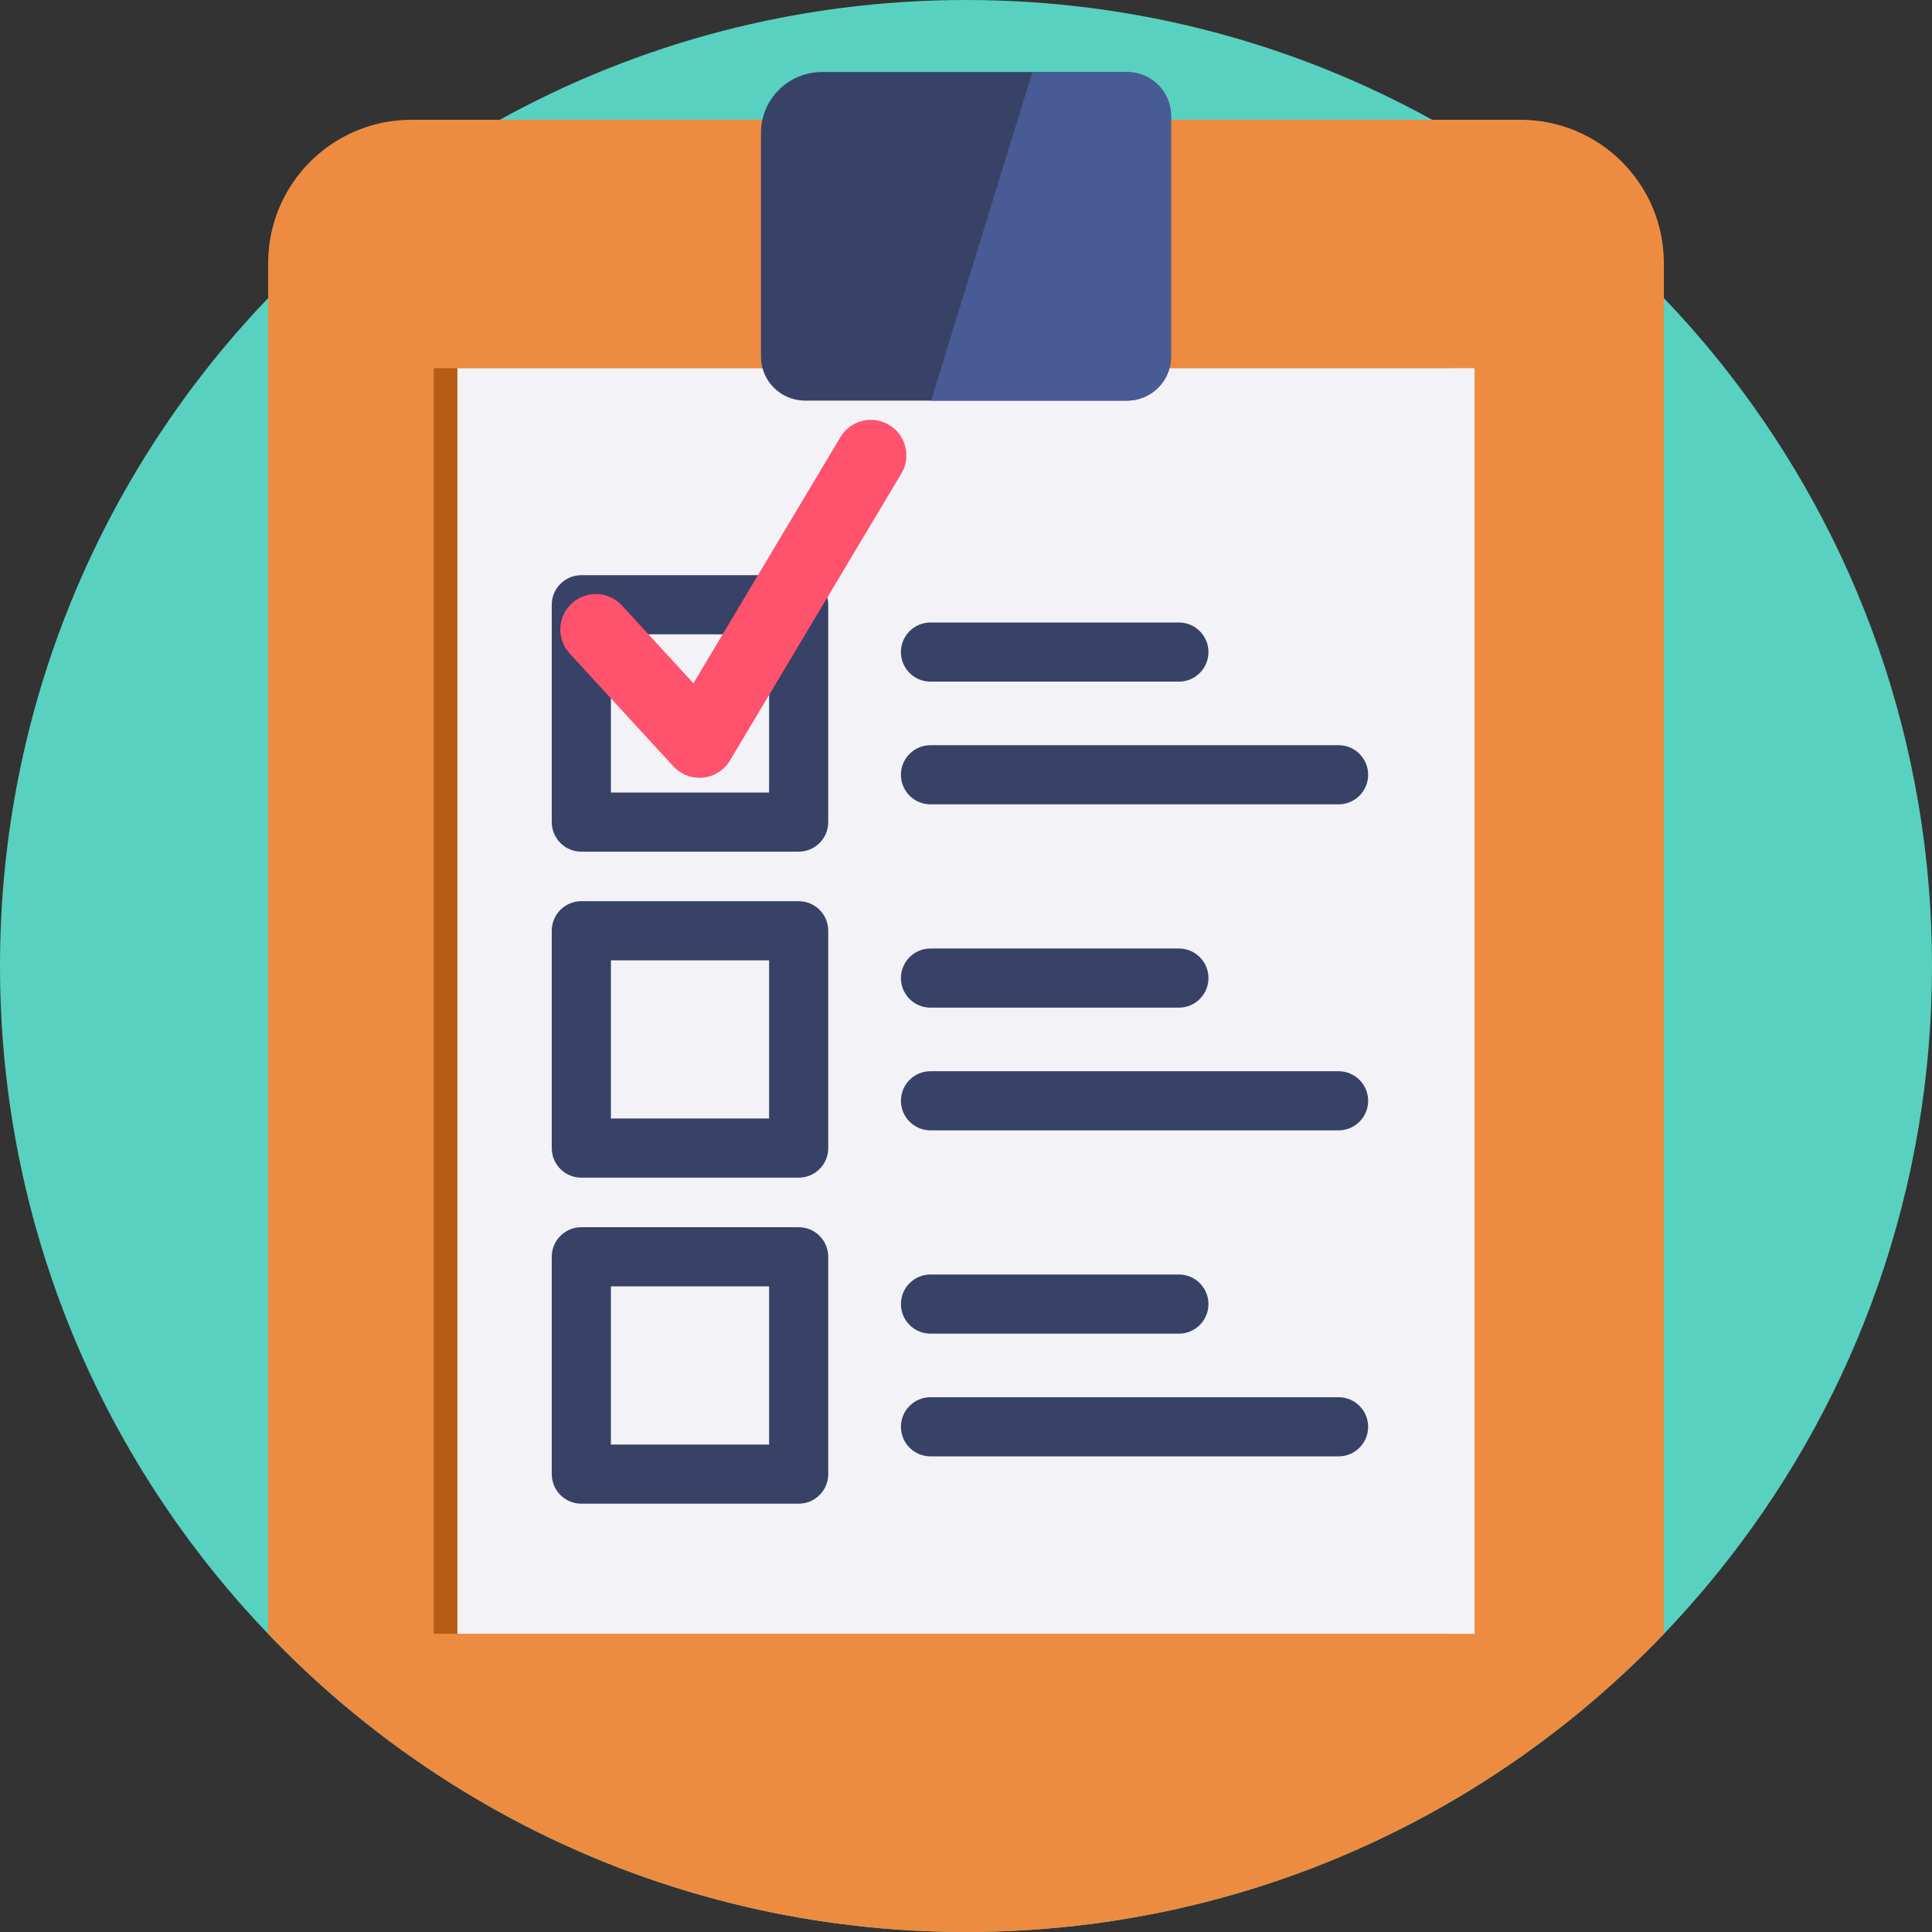<svg xmlns="http://www.w3.org/2000/svg" xmlns:xlink="http://www.w3.org/1999/xlink" id="Capa_1" x="0px" y="0px" viewBox="0 0 512 512" style="enable-background:new 0 0 512 512;" xml:space="preserve">
<rect x="0" y="0" width="512" height="512" fill="#333333" stroke="none"/>
<path style="fill:#58D1C1;" d="M512,256c0,59.204-20.093,113.716-53.844,157.08c-5.402,6.938-11.149,13.594-17.22,19.926  C394.334,481.687,328.704,512,256,512c-20.135,0-39.737-2.33-58.535-6.729c-41.085-9.603-78.357-29.1-109.181-55.86  c-5.998-5.204-11.745-10.679-17.22-16.415c-2.309-2.403-4.566-4.848-6.771-7.335C24.283,380.489,0,321.076,0,256  c0-65.087,24.294-124.5,64.293-169.66c2.205-2.497,4.462-4.942,6.771-7.346c6.416-6.708,13.197-13.061,20.302-19.038  c9.989-8.401,20.637-16.05,31.838-22.862c0.063-0.042,0.125-0.073,0.188-0.115c2.978-1.808,5.998-3.553,9.059-5.235  C169.075,11.504,211.195,0,256,0s86.915,11.515,123.549,31.744c3.051,1.672,6.06,3.417,9.038,5.224  c19.268,11.682,36.864,25.83,52.349,42.015c6.071,6.343,11.828,12.999,17.22,19.937C491.907,142.284,512,196.796,512,256z"></path>
<path style="fill:#ED8C40;" d="M440.936,69.736v363.269C394.334,481.687,328.704,512,256,512c-20.135,0-39.737-2.33-58.535-6.729  c-41.085-9.603-78.357-29.1-109.181-55.86c-5.998-5.204-11.745-10.679-17.22-16.415V69.736c0-5.329,1.097-10.407,3.082-15.005  c5.433-12.633,17.512-21.723,31.838-22.862c1.014-0.084,2.027-0.125,3.062-0.125h293.898  C423.926,31.744,440.936,48.755,440.936,69.736z"></path>
<polygon style="fill:#B55D14;" points="311.243,97.574 384.511,97.574 384.511,432.975 114.948,432.975 114.948,97.574   187.036,97.574 "></polygon>
<polygon style="fill:#F2F2F7;" points="317.512,97.574 390.78,97.574 390.78,432.975 121.218,432.975 121.218,97.574   193.305,97.574 "></polygon>
<g>
	<path style="fill:#374266;" d="M219.24,158.344c-0.846-3.396-3.929-5.914-7.586-5.914H154.06c-4.336,0-7.837,3.511-7.837,7.837   v57.595c0,4.326,3.5,7.837,7.837,7.837h57.595c4.326,0,7.837-3.511,7.837-7.837v-57.595   C219.491,159.598,219.408,158.96,219.24,158.344z M203.818,210.024h-41.921v-41.921h41.921V210.024z"></path>
	<path style="fill:#374266;" d="M211.655,238.822H154.06c-4.336,0-7.837,3.511-7.837,7.837v57.595c0,4.336,3.5,7.837,7.837,7.837   h57.595c4.326,0,7.837-3.5,7.837-7.837v-57.595C219.491,242.333,215.98,238.822,211.655,238.822z M203.818,296.417h-41.921v-41.921   h41.921V296.417z"></path>
	<path style="fill:#374266;" d="M211.655,325.224H154.06c-4.336,0-7.837,3.5-7.837,7.837v57.595c0,4.326,3.5,7.837,7.837,7.837   h57.595c4.326,0,7.837-3.511,7.837-7.837v-57.595C219.491,328.725,215.98,325.224,211.655,325.224z M203.818,382.819h-41.921   v-41.921h41.921V382.819z"></path>
	<path style="fill:#374266;" d="M354.733,213.16H246.592c-4.328,0-7.837-3.509-7.837-7.837c0-4.328,3.509-7.837,7.837-7.837h108.142   c4.328,0,7.837,3.509,7.837,7.837C362.57,209.651,359.061,213.16,354.733,213.16z"></path>
	<path style="fill:#374266;" d="M312.417,180.64h-65.825c-4.328,0-7.837-3.509-7.837-7.837c0-4.328,3.509-7.837,7.837-7.837h65.825   c4.328,0,7.837,3.509,7.837,7.837C320.254,177.131,316.745,180.64,312.417,180.64z"></path>
	<path style="fill:#374266;" d="M354.733,299.557H246.592c-4.328,0-7.837-3.509-7.837-7.837s3.509-7.837,7.837-7.837h108.142   c4.328,0,7.837,3.509,7.837,7.837S359.061,299.557,354.733,299.557z"></path>
	<path style="fill:#374266;" d="M312.417,267.036h-65.825c-4.328,0-7.837-3.509-7.837-7.837s3.509-7.837,7.837-7.837h65.825   c4.328,0,7.837,3.509,7.837,7.837S316.745,267.036,312.417,267.036z"></path>
	<path style="fill:#374266;" d="M354.733,385.952H246.592c-4.328,0-7.837-3.509-7.837-7.837c0-4.328,3.509-7.837,7.837-7.837   h108.142c4.328,0,7.837,3.509,7.837,7.837C362.57,382.443,359.061,385.952,354.733,385.952z"></path>
	<path style="fill:#374266;" d="M312.417,353.431h-65.825c-4.328,0-7.837-3.509-7.837-7.837s3.509-7.837,7.837-7.837h65.825   c4.328,0,7.837,3.509,7.837,7.837S316.745,353.431,312.417,353.431z"></path>
</g>
<path style="fill:#FF526C;" d="M185.371,206.126c-2.616,0-5.133-1.092-6.922-3.04l-27.481-29.896  c-3.515-3.823-3.264-9.773,0.559-13.288c3.824-3.515,9.773-3.264,13.288,0.559l18.948,20.613l38.957-65.23  c2.663-4.46,8.437-5.916,12.896-3.252c4.46,2.663,5.915,8.437,3.252,12.896l-45.422,76.055c-1.522,2.548-4.159,4.229-7.112,4.533  C186.013,206.11,185.691,206.126,185.371,206.126z"></path>
<path style="fill:#374266;" d="M310.335,30.741v63.77c0,6.434-5.216,11.651-11.651,11.651h-85.368  c-6.434,0-11.651-5.216-11.651-11.651V35.248c0-8.923,7.234-16.157,16.157-16.157h80.862  C305.119,19.09,310.335,24.306,310.335,30.741z"></path>
<path style="fill:#495B94;" d="M310.335,30.741v63.77c0,6.437-5.214,11.651-11.651,11.651h-51.942l26.854-87.071h25.088  C305.121,19.09,310.335,24.304,310.335,30.741z"></path>
<g>
</g>
<g>
</g>
<g>
</g>
<g>
</g>
<g>
</g>
<g>
</g>
<g>
</g>
<g>
</g>
<g>
</g>
<g>
</g>
<g>
</g>
<g>
</g>
<g>
</g>
<g>
</g>
<g>
</g>
</svg>